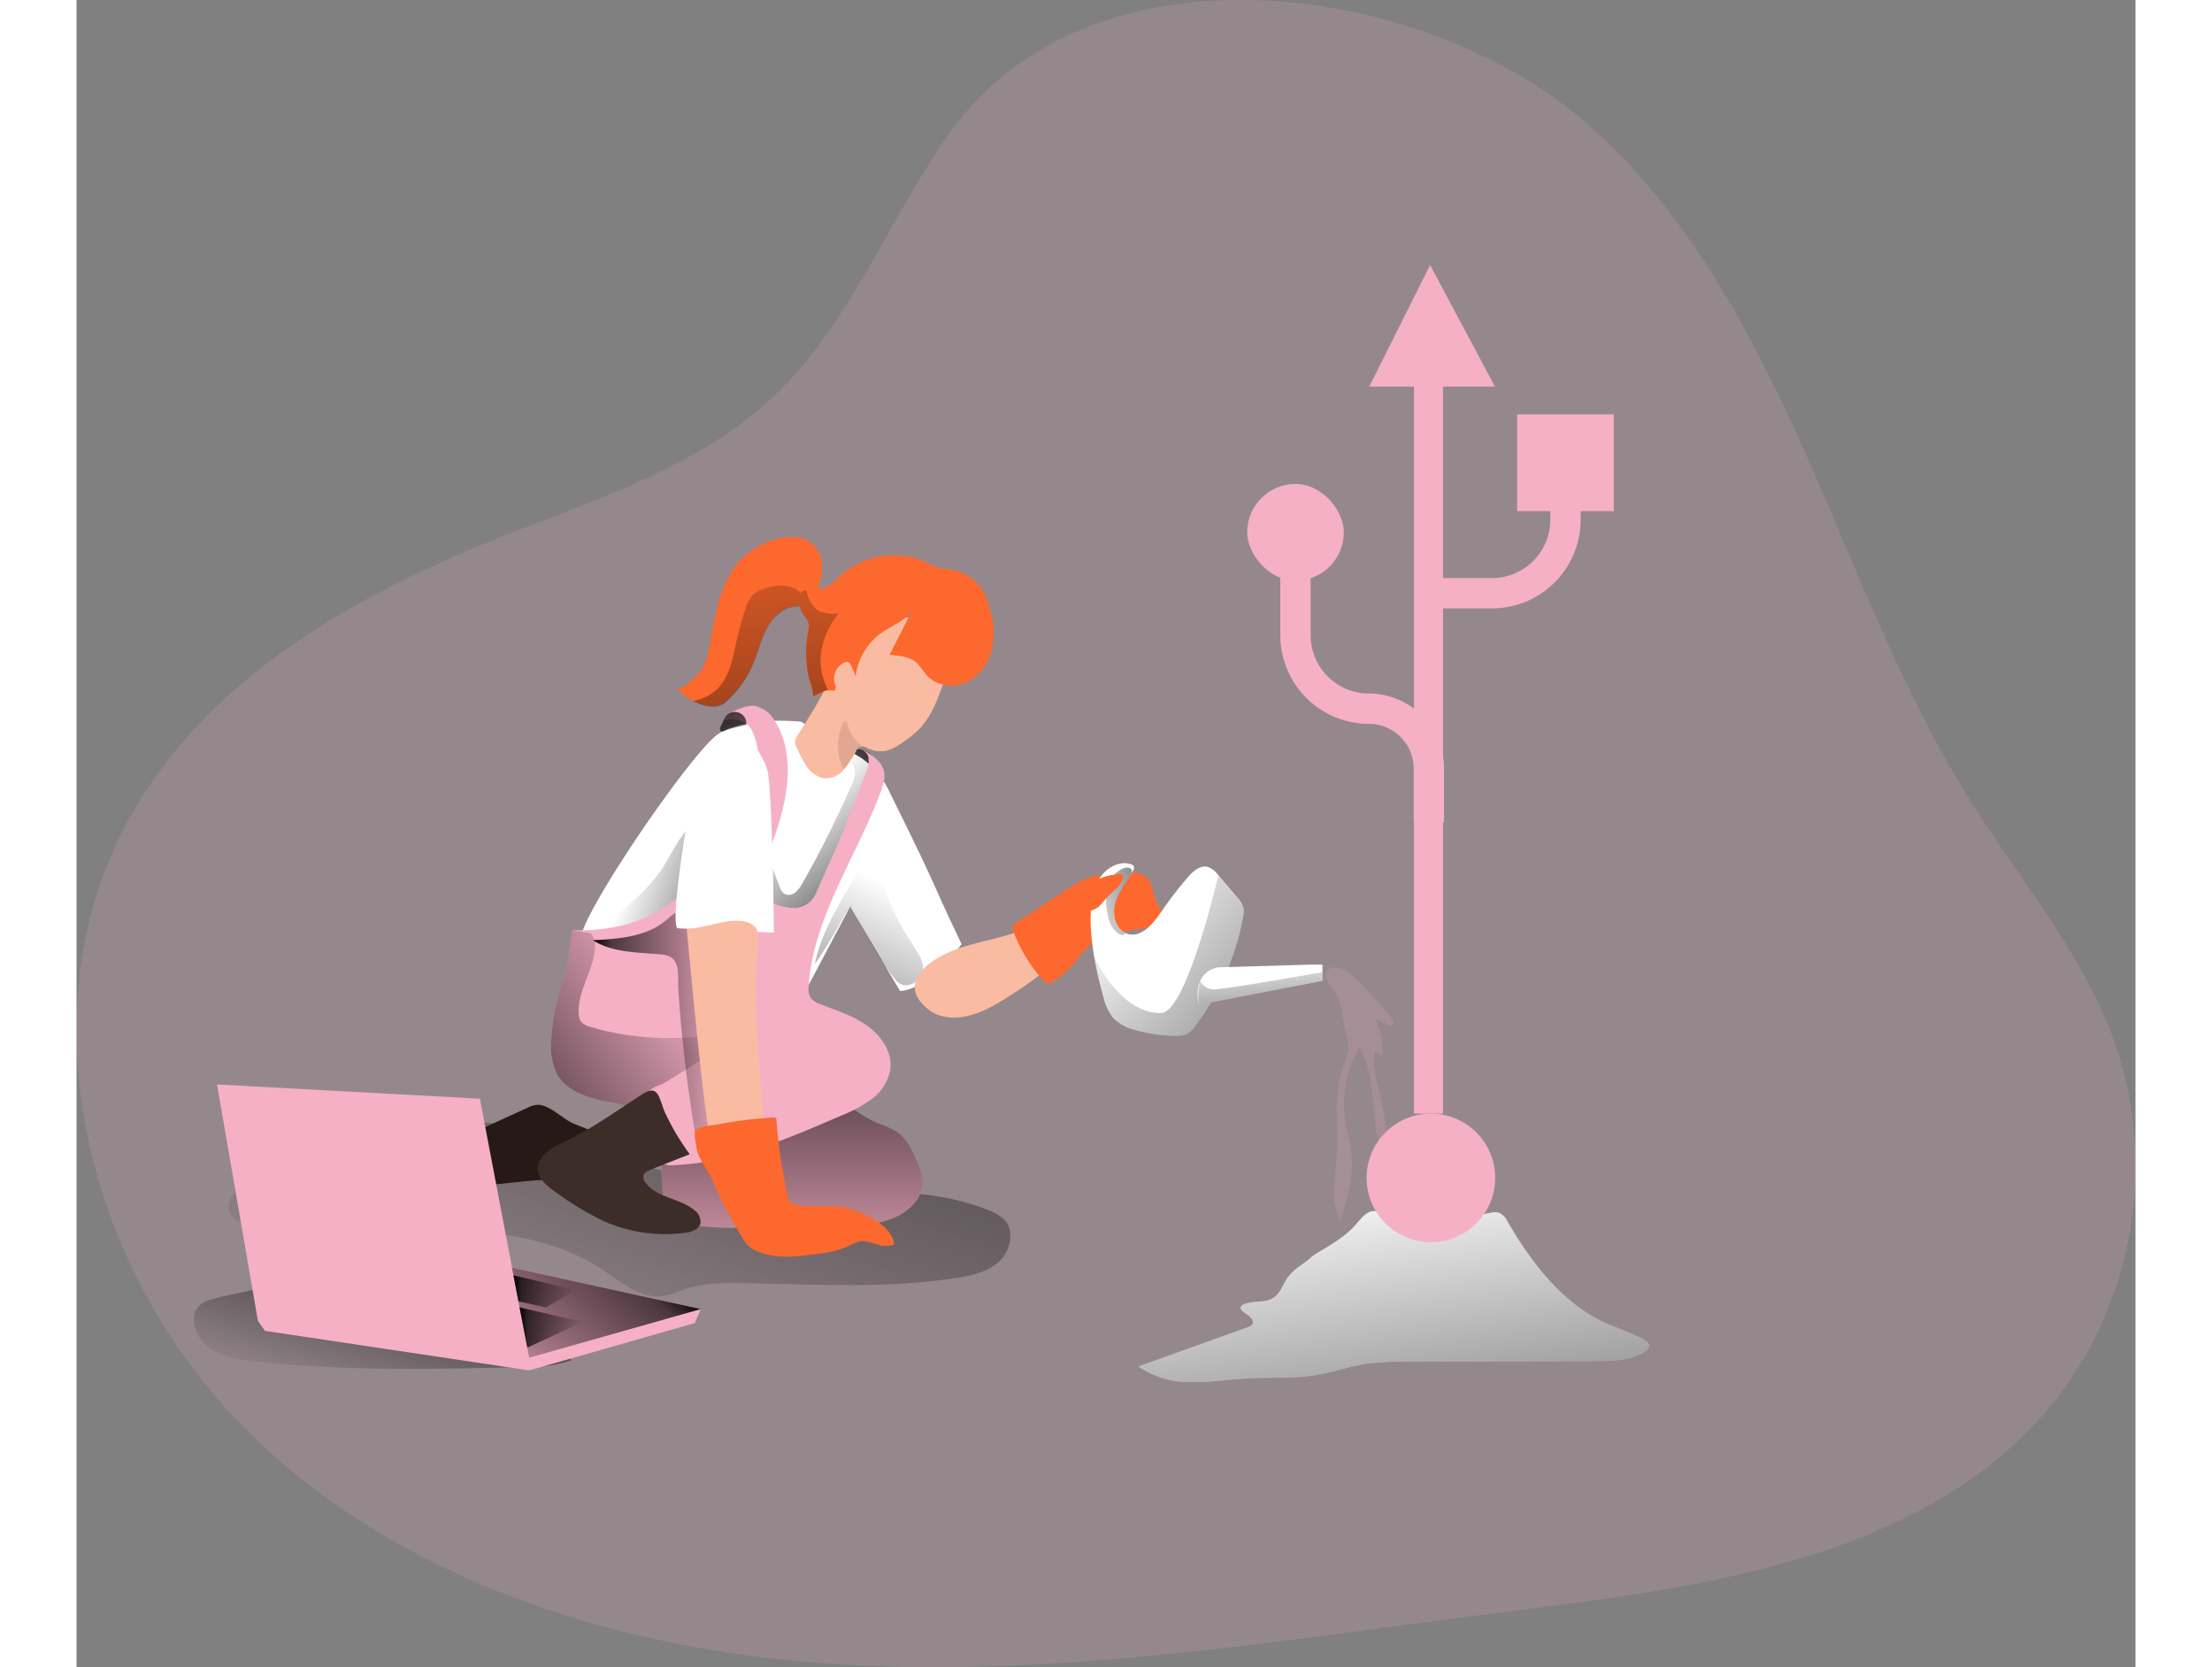 <svg xmlns="http://www.w3.org/2000/svg" xmlns:xlink="http://www.w3.org/1999/xlink" id="Layer_1" data-name="Layer 1" viewBox="0 0 359.29 290.92" width="406" height="306" class="illustration styles_illustrationTablet__1DWOa"><rect x="0" y="0" width="359.29" height="290.92" fill="#808080" stroke="none"/><defs><linearGradient id="linear-gradient" x1="66.26" y1="216.74" x2="55.84" y2="252.5" gradientUnits="userSpaceOnUse"><stop offset=".01"/><stop offset=".13" stop-opacity=".69"/><stop offset="1" stop-opacity="0"/></linearGradient><linearGradient id="linear-gradient-2" x1="243.63" y1="294.42" x2="231.24" y2="210.51" xlink:href="#linear-gradient"/><linearGradient id="linear-gradient-3" x1="131.54" y1="126.46" x2="91" y2="249.78" xlink:href="#linear-gradient"/><linearGradient id="linear-gradient-4" x1="145.64" y1="135.87" x2="138.6" y2="143.33" xlink:href="#linear-gradient"/><linearGradient id="linear-gradient-5" x1="131" y1="184.06" x2="131" y2="235.02" xlink:href="#linear-gradient"/><linearGradient id="linear-gradient-6" x1="146.48" y1="168.74" x2="128.88" y2="148.05" xlink:href="#linear-gradient"/><linearGradient id="linear-gradient-7" x1="125.83" y1="165.76" x2="103.21" y2="157.59" xlink:href="#linear-gradient"/><linearGradient id="linear-gradient-8" x1="75.14" y1="201.63" x2="111.74" y2="174.32" xlink:href="#linear-gradient"/><linearGradient id="linear-gradient-9" x1="96.24" y1="186.62" x2="121.37" y2="186.62" xlink:href="#linear-gradient"/><linearGradient id="linear-gradient-10" x1="129.45" y1="204.39" x2="150.28" y2="161.78" xlink:href="#linear-gradient"/><linearGradient id="linear-gradient-11" x1="118.85" y1="128.43" x2="127.09" y2="147.79" xlink:href="#linear-gradient"/><linearGradient id="linear-gradient-12" x1="130.7" y1="187.63" x2="124.32" y2="83.83" xlink:href="#linear-gradient"/><linearGradient id="linear-gradient-13" x1="237.37" y1="207.22" x2="185.56" y2="162.17" xlink:href="#linear-gradient"/><linearGradient id="linear-gradient-14" x1="202.05" y1="158.67" x2="179.91" y2="166.83" xlink:href="#linear-gradient"/><linearGradient id="linear-gradient-15" x1="213.94" y1="195.85" x2="212.25" y2="171.07" xlink:href="#linear-gradient"/><linearGradient id="linear-gradient-16" x1="98.32" y1="217.83" x2="71.47" y2="249.92" xlink:href="#linear-gradient"/><linearGradient id="linear-gradient-17" x1="77.32" y1="231.65" x2="88.34" y2="231.65" xlink:href="#linear-gradient"/><linearGradient id="linear-gradient-18" x1="76.25" y1="225.34" x2="87.12" y2="225.34" xlink:href="#linear-gradient"/></defs><title>11</title><path d="M158.59 29.35c-10.7 15-17.27 33.2-30.66 45.91-13.09 12.43-31 18-47.76 24.69-25.64 10.17-51.28 24.8-64.7 48.9C-3.3 182.52 7.94 227.43 35 254.89s66.56 39.57 105.05 41.79 76.86-4.36 115.12-9.15c34.89-4.37 73.87-9.25 96-36.61a66.36 66.36.0 0010.92-62.08c-5.42-15.77-16.59-28.77-25.45-42.9-12-19.19-19.86-40.64-29.09-61.32s-20.26-41.17-37.14-56.27C241.61 2.62 183.12-5.12 158.59 29.35z" transform="translate(-6.17 -6.21)" fill="#f5b0c6" opacity=".18" style="isolation: isolate;"/><path d="M29.06 241.23c2.22 1.76 5.17 2.2 8 2.52 15.7 1.76 31.56 1.37 47.35 1a23.2 23.2.0 008.09-1.17c-.49-1.22-1.89-1.76-3.14-2.17q-14.06-4.62-28.18-9C53.38 229.94 45.6 228 37.74 231c-2.41.93-8.09 1.46-9.78 2.74C25.51 235.6 26.83 239.47 29.06 241.23z" transform="translate(-6.17 -6.21)" fill="url(#linear-gradient)"/><polygon points="108.94 228.43 107.87 230.87 78.99 239.13 32.88 232.23 31.66 230.5 108.94 228.43" fill="#f5b0c6"/><path d="M221.87 225.36c2.63-1.68 5.5-3.11 7.54-5.47.93-1.08 1.94-2.47 3.36-2.35a4.41 4.41.0 011.44.5c5.79 2.65 12.52 1 18.78-.22a2.81 2.81.0 011.41.0 3 3 0 011.48 1.54c4.29 7.41 9.84 14.6 17.69 18a65.2 65.2.0 016.08 2.58c.47.27 1 .69.92 1.22a1.34 1.34.0 01-.69.86c-2.41 1.6-5.48 1.66-8.37 1.68l-33.31.13a46.77 46.77.0 00-7.39.42c-2.71.45-5.32 1.37-8 1.85-4.07.72-8.25.41-12.38.64-3.25.18-6.49.7-9.75.64a15.66 15.66.0 01-9.21-2.72l19.07-6.85a1.45 1.45.0 00.83-.54c.39-.69-.48-1.39-1.15-1.82-2.38-1.51.47-2 1.68-2.07 1.52-.14 2.69-.11 3.76-1.25.82-.86 1.21-2.24 2-3.19C218.83 227.41 220.55 226.68 221.87 225.36z" transform="translate(-6.17 -6.21)" fill="#fff"/><path d="M221.87 225.36c2.63-1.68 5.5-3.11 7.54-5.47.93-1.08 1.94-2.47 3.36-2.35a4.41 4.41.0 011.44.5c5.79 2.65 12.52 1 18.78-.22a2.81 2.81.0 011.41.0 3 3 0 011.48 1.54c4.29 7.41 9.84 14.6 17.69 18a65.2 65.2.0 016.08 2.58c.47.27 1 .69.92 1.22a1.34 1.34.0 01-.69.86c-2.41 1.6-5.48 1.66-8.37 1.68l-33.31.13a46.77 46.77.0 00-7.39.42c-2.71.45-5.32 1.37-8 1.85-4.07.72-8.25.41-12.38.64-3.25.18-6.49.7-9.75.64a15.66 15.66.0 01-9.21-2.72l19.07-6.85a1.45 1.45.0 00.83-.54c.39-.69-.48-1.39-1.15-1.82-2.38-1.51.47-2 1.68-2.07 1.52-.14 2.69-.11 3.76-1.25.82-.86 1.21-2.24 2-3.19C218.83 227.41 220.55 226.68 221.87 225.36z" transform="translate(-6.17 -6.21)" fill="url(#linear-gradient-2)"/><path d="M165.13 217.32a7.56 7.56.0 013 1.79c1.8 2 1 5.44-1 7.26s-4.81 2.44-7.49 2.85c-12.2 1.89-24.63 1.11-37 .9-3.43-.05-6.93-.06-10.19 1a20.86 20.86.0 01-4 1.25c-3.81.49-7.11-2.35-10.3-4.48-8.67-5.78-19.56-7.07-30-7.1s-20.93 1-31.21-.71c-1.87-.32-4.15-1.19-4.25-3.09a3.9 3.9.0 01.9-2.34c3.09-4.36 8.26-6.81 13.46-8s10.58-1.47 15.84-2.4c4.63-.81 9.22-2.18 13.92-2.14 5.94.0 11.59 2.34 17.21 4.25a148.15 148.15.0 0037.85 7.59C143.68 214.72 153.78 212.88 165.13 217.32z" transform="translate(-6.17 -6.21)" fill="url(#linear-gradient-3)"/><path d="M144.68 139.78a2.24 2.24.0 00.32-1.15 1.25 1.25.0 00-.21-.76 1.73 1.73.0 00-.77-.52 3.47 3.47.0 00-1.69-.42c-.44.0-1 .35-.65.82a6.81 6.81.0 001.47.94A18.41 18.41.0 01144.68 139.78z" transform="translate(-6.17 -6.21)" fill="url(#linear-gradient-4)"/><path d="M86.49 199a4.19 4.19.0 00-1.53.47l-18.68 8.52a2.73 2.73.0 00-1.55 1.24 2.21 2.21.0 001 2.4 8.71 8.71.0 004.6 1.47c8.29.77 16.72-2.18 24.88-.55 3.74.74 4.43-6 2.13-8.06-1.32-1.17-3.26-1.67-4.83-2.41C90.78 201.21 88.47 198.85 86.49 199z" transform="translate(-6.17 -6.21)" fill="#261a17"/><path d="M146.25 202.29a14.73 14.73.0 013.12 1.44c1.87 1.3 2.82 3.53 3.68 5.64a9.05 9.05.0 01.79 2.71 6.08 6.08.0 01-2.06 4.71c-3.13 3-7.9 3.24-12.23 3.31l-15.31.26a62.2 62.2.0 01-13.78-.79 2 2 0 01-1-.41 2.27 2.27.0 01-.55-1.44 62.9 62.9.0 01-.7-10.87 2.77 2.77.0 01.45-1.63 2.83 2.83.0 011.75-.78L119 202.8a27.47 27.47.0 005.29-1.39c3.31-1.36 7-5.27 10.84-4.73S142.65 200.89 146.25 202.29z" transform="translate(-6.17 -6.21)" fill="#f5b0c6"/><path d="M146.25 202.29a14.73 14.73.0 013.12 1.44c1.87 1.3 2.82 3.53 3.68 5.64a9.05 9.05.0 01.79 2.71 6.08 6.08.0 01-2.06 4.71c-3.13 3-7.9 3.24-12.23 3.31l-15.31.26a62.2 62.2.0 01-13.78-.79 2 2 0 01-1-.41 2.27 2.27.0 01-.55-1.44 62.9 62.9.0 01-.7-10.87 2.77 2.77.0 01.45-1.63 2.83 2.83.0 011.75-.78L119 202.8a27.47 27.47.0 005.29-1.39c3.31-1.36 7-5.27 10.84-4.73S142.65 200.89 146.25 202.29z" transform="translate(-6.17 -6.21)" fill="url(#linear-gradient-5)"/><path d="M132.62 132.15s-10-1.12-14.64 2.26-23.09 30.22-23.84 35.47 7.7 7.28 18.11 9.25a95.18 95.18.0 0020.37 1.41l12.86-24.25s3.8-9.26 2.25-12.5a14.81 14.81.0 00-4.45-5.21z" transform="translate(-6.17 -6.21)" fill="#fff"/><path d="M142 140.8a5 5 0 01-.65 2.53 176.24 176.24.0 01-8.61 17.16A4.79 4.79.0 01131.5 162a1.68 1.68.0 01-1.84.15 2.51 2.51.0 01-.82-1.27L126 153.42a40.79 40.79.0 00-4.5 12 1.69 1.69.0 00.15 1.4 1.62 1.62.0 001 .44 22.91 22.91.0 0010.88-.62 5.14 5.14.0 002.19-1.12 5.93 5.93.0 001.22-2.11l7.75-19.18c.58-1.42 1.13-3.1.34-4.41-.42-.68-2.17-2-3-1.69C140.78 138.47 141.88 139.71 142 140.8z" transform="translate(-6.17 -6.21)" fill="url(#linear-gradient-6)"/><path d="M96.21 168.12a30.22 30.22.0 0017-5.56A9.85 9.85.0 00116 159.9c1.82-2.88.89-6.64-.1-9.9s-3.08.8-4 2c-1.53 2-2.5 4.39-4 6.43a32.43 32.43.0 01-5.32 5.6C101.22 165.14 98.05 168.1 96.21 168.12z" transform="translate(-6.17 -6.21)" fill="url(#linear-gradient-7)"/><path d="M148.16 192.91a8.22 8.22.0 01-3.26 5.1 24.16 24.16.0 01-5.44 2.93c-9.38 4.06-19 8.19-29.23 8.59a3 3 0 01-1.77-.31 3.3 3.3.0 01-1.11-1.82c-.85-2.4-2.23-5.49-4.22-7.28a5.43 5.43.0 00-2.73-1.4c-3.91-.65-8.33-1.62-10.32-5.05A10.85 10.85.0 0189 187.82a36.73 36.73.0 011.82-9.67 24.09 24.09.0 001.13-4.34c.22-1.67.43-3.35.65-5a.35.35.0 01.13-.28.36.36.0 01.23.0c6.59.19 13-1.43 18.15-5.71a48.17 48.17.0 005.44-5.53 44.25 44.25.0 006.93-9.39 16.6 16.6.0 001.84-8.17c-.12-2-.52-5.78-2.12-7.14a3.93 3.93.0 00-4-.61c.33-1.14 1.58-1.69 2.7-2.1a6.37 6.37.0 012.3-.53A5.08 5.08.0 01128 132c4.14 6.41 1.86 15.48-.72 22.05-1.08 2.72-2.47 5.48-2.24 8.4.0.35 2.32 1.22 2.66 1.36a9.81 9.81.0 003.19.82 4.2 4.2.0 004.4-2.77l2.11-4.74c.6-1.34 1.19-2.68 1.77-4 1.72-4 3.25-8.14 4.78-12.24a4.38 4.38.0 00.4-2.55c-.2-.84-1.18-1.55-1.95-1.16 1.14-.58 3.43 1.44 4 2.22 1.24 1.64.74 3.29.06 5.09-4.2 11.31-11.7 21.71-12.53 33.74a3.31 3.31.0 00.28 2 3.39 3.39.0 001.8 1.23c2.83 1.13 5.8 2 8.26 3.84S148.6 189.9 148.16 192.91z" transform="translate(-6.17 -6.21)" fill="#f5b0c6"/><path d="M106.47 196.52l1.86-1.17a9 9 0 00-5 4.33l-.22.44a5.43 5.43.0 00-2.73-1.4c-3.91-.65-8.33-1.62-10.32-5.05A10.85 10.85.0 0189 187.82a36.73 36.73.0 011.82-9.67 24.09 24.09.0 001.13-4.34c.22-1.67.43-3.35.65-5a.37.37.0 01.11-.27h0l3.18.51a3.72 3.72.0 01.72 3c-.41 3.78-3 7.18-2.81 11a2.61 2.61.0 00.38 1.4 3 3 0 001.64.93c8.93 2.7 18.58 2.43 27.66.3Q115.18 191.39 106.47 196.52z" transform="translate(-6.17 -6.21)" fill="url(#linear-gradient-8)"/><path d="M121.24 206.18a1.67 1.67.0 01-.13 1.59 1.61 1.61.0 01-1 .38 21.58 21.58.0 01-4.4.09A1.17 1.17.0 01115 208a1.14 1.14.0 01-.29-.68Q113 197.94 112 188.41q-.51-4.82-.81-9.64c-.16-2.6.52-5.63-2.79-6-4.15-.4-8.61-.25-12.12-2.5 4.45-.22 9.23-.57 12.67-3.39.94-.77 1.82-1.74 3-1.94a3.58 3.58.0 012.62.72c3.32 2.38 3.11 6.44 3.46 10.11.62 6.46.73 13 1.39 19.42A73.63 73.63.0 00121.24 206.18z" transform="translate(-6.17 -6.21)" fill="url(#linear-gradient-9)"/><circle cx="236.34" cy="205.54" r="11.22" fill="#f5b0c6"/><rect x="233.39" y="65.24" width="5.06" height="129.08" fill="#f5b0c6"/><polygon points="225.58 67.45 247.51 67.45 236.2 46.24 225.58 67.45" fill="#f5b0c6"/><path d="M253.18 112.37H242.72v-5.29h10.46a10.18 10.18.0 0010.17-10.17V88.73h5.29v8.18a15.48 15.48.0 01-15.46 15.46z" transform="translate(-6.17 -6.21)" fill="#f5b0c6"/><rect x="251.39" y="72.32" width="16.87" height="16.87" fill="#f5b0c6"/><path d="M244.8 149.68h-5.29v-9.34a7.82 7.82.0 00-7.81-7.82 15.49 15.49.0 01-15.47-15.46V95.4h5.29v21.66a10.19 10.19.0 0010.18 10.17 13.12 13.12.0 0113.1 13.11z" transform="translate(-6.17 -6.21)" fill="#f5b0c6"/><rect x="210.44" y="90.66" width="16.87" height="16.87" rx="8.44" transform="translate(431.59 191.98) rotate(180)" fill="#f5b0c6"/><path d="M159.46 122.07c-1.66 1.79-2.16 4-3.11 6.21a16.54 16.54.0 01-2.88 4.92 19 19 0 01-3.11 2.53 9 9 0 01-2.75 1.45 5.22 5.22.0 01-3.49-.44 2.4 2.4.0 00-.84-.29.74.74.0 00-.36.0 1.45 1.45.0 00-.66.68 18.78 18.78.0 01-2.22 3.38v.05a4.2 4.2.0 01-3.67 1.44 5.27 5.27.0 01-3.2-2.74 20.61 20.61.0 01-1.37-2.69 2.16 2.16.0 01-.24-1 2.41 2.41.0 01.45-1.07c2-3.13 3.93-6.26 5.58-9.56 1.76-3.51 3.36-7.44 6.75-9.42 2.53-1.49 5.63-1.6 8.57-1.52 2.46.07 5.22.38 6.77 2.29A4.53 4.53.0 01159.46 122.07z" transform="translate(-6.17 -6.21)" fill="#f9bba2"/><path d="M165.92 119.44a8.51 8.51.0 01-4.46 5.84 6.08 6.08.0 01-7-1.29 24.49 24.49.0 00-1.53-2c-1.25-1.21-3.14-1.4-4.88-1.51 1.19-2.35 2.59-5.07 3.78-7.43-1.37 1.62-3.47 2.36-5.2 3.59a11 11 0 00-4.51 7.55 14.51 14.51.0 00-.83-1.94 1 1 0 00-.34-.45.9.9.0 00-.77.0 3.07 3.07.0 00-1.7 3.63c.14.45.32 1.06-.1 1.26a.94.94.0 01-.5.0 3.53 3.53.0 00-2.83 1.16c-.05-.12-.1-.24-.14-.36-.14-.31-.25-.63-.36-.95a16.47 16.47.0 01-.57-2 0 0 0 010 0 20 20 0 01-.18-8.18 4 4 0 00.11-1.32c-.19-1.14-1.45-1.92-1.48-3.07-2.33-.27-4.47 1.46-5.64 3.49s-1.67 4.37-2.58 6.53a18.24 18.24.0 01-4.84 6.68c-1.42 1.23-3.66.78-5.62-.24a12.1 12.1.0 01-2.71-1.87 10.5 10.5.0 004.51-4 12.35 12.35.0 001.06-3.55c1-5.24 1.67-10.9 5.23-14.87a12.91 12.91.0 018.15-4.17 6.49 6.49.0 013.82.59 5.12 5.12.0 012.4 3.71 8.27 8.27.0 01-.69 4.46c1.3.55 2.56-.74 3.55-1.74a13.94 13.94.0 0115.6-2.56 13.35 13.35.0 001.59.72 10.94 10.94.0 001.7.36 8.05 8.05.0 017.41 6.36A14.37 14.37.0 01165.92 119.44z" transform="translate(-6.17 -6.21)" fill="#fc682d"/><path d="M143.28 136.45a.74.74.0 00-.36.0 1.45 1.45.0 00-.66.68 18.78 18.78.0 01-2.22 3.38 9.4 9.4.0 01-.13-8.12c.19-.41.56-.32.77.0a3.9 3.9.0 01.22.91 6.68 6.68.0 001.48 2.3 3 3 0 00.6.59z" transform="translate(-6.17 -6.21)" fill="#e2a791"/><path d="M114 142.09s-4.45 24-3 26.1l16.87.76s-.24-25.27-1.17-28.41S120.42 127.62 114 142.09z" transform="translate(-6.17 -6.21)" fill="#fff"/><path d="M147.73 143.79s5.77 11.56 7.88 16.34 5 10.83 5 10.83-5.81 8-10.74 8.17l-8.68-14.7z" transform="translate(-6.17 -6.21)" fill="#fff"/><path d="M146.46 158.12a30.09 30.09.0 01.37-10.53c-1.76 9.65-9.89 17.17-11.81 26.79 2.32-3.18 4.07-6.61 6.14-9.95 3 5 4.83 9 8 12.83 1.33 1.62 3.51.82 4.42-.94s-.43-3.59-1.42-5.15C149.58 167.15 147.24 162.88 146.46 158.12z" transform="translate(-6.17 -6.21)" fill="url(#linear-gradient-10)"/><path d="M112.66 168.27s3 33.1 4.1 36.34a5.14 5.14.0 004.35 3.7 4.83 4.83.0 004.77-3.31 9.25 9.25.0 00.19-3.32c-.69-10.06-2.07-20.16-1-30.19.14-1.31.25-2.83-.71-3.74a3.83 3.83.0 00-2.11-.81C119.32 166.52 115.61 168.27 112.66 168.27z" transform="translate(-6.17 -6.21)" fill="#f9bba2"/><path d="M127.8 201.22a.52.52.0 01.39.08.56.56.0 01.12.38 95.23 95.23.0 002 13.43 1.58 1.58.0 00.36.87 1.51 1.51.0 00.68.34c2.86.8 6 0 8.88.6a15.27 15.27.0 013.44 1.2c2.14 1 4.35 2.38 5.07 4.63.07.23.11.52-.08.67a.63.63.0 01-.36.1 6.7 6.7.0 01-1.95.0 22.22 22.22.0 00-2.62-.74c-1.21-.08-2.3.63-3.41 1.11a18.68 18.68.0 01-4.74 1.1c-3.44.48-7.06.94-10.3-.3a5.41 5.41.0 01-1.93-1.16 7.37 7.37.0 01-1.17-1.65 91.23 91.23.0 01-4.63-8.74 23.44 23.44.0 00-1.12-2.38 30 30 0 01-1.61-2.73 8.05 8.05.0 01-.57-2.27 5.63 5.63.0 01-.13-2.19c.45-.88 3.26-1 4.14-1.19A69.43 69.43.0 01127.8 201.22z" transform="translate(-6.17 -6.21)" fill="#fc682d"/><path d="M165.89 181.85a71.6 71.6.0 009.42-6.35l6.75-5.09a4.11 4.11.0 001.49-1.61c.52-1.28-.31-2.68-1.11-3.81-.38-.55-.87-1.15-1.53-1.15a2.1 2.1.0 00-1.07.38 52.29 52.29.0 01-10.4 4.91c-3.49 1.12-7.18 1.66-10.58 3.05-4.09 1.67-9.13 5.46-4.67 9.64C157.53 185 162.23 183.79 165.89 181.85z" transform="translate(-6.17 -6.21)" fill="#f9bba2"/><path d="M170 167.29a1.15 1.15.0 00-.48.47 1.13 1.13.0 00.08.82 26.75 26.75.0 005.29 8.73 1.41 1.41.0 00.64.47 1.34 1.34.0 001-.26 13.32 13.32.0 002.88-2.29c1.35-1.41 2.4-3.13 3.94-4.32 2.43-1.88 5.66-2.18 8.69-2.65 1.45-.22 3.22-.83 3.38-2.29.1-.95-.58-1.79-.94-2.69-.45-1.1-.44-2.4-1.12-3.38-1-1.44-3-1.61-4.79-1.46-3.07.25-5.86.53-8.46 2.22C176.77 162.86 173.41 165.08 170 167.29z" transform="translate(-6.17 -6.21)" fill="#fc682d"/><path d="M113.18 207.62l-6.87 2.71c-.49.19-1 .44-1.2.94a1.56 1.56.0 00.38 1.35c2 2.64 6 2.65 8.55 4.8a2.44 2.44.0 011 2.25c-.25 1.1-1.59 1.52-2.72 1.67a26.45 26.45.0 01-14.13-2.05 53 53 0 01-8.42-5.07c-1.44-1-3-2.25-3.1-4-.09-2.29 2.39-3.71 4.47-4.69 5-2.36 9.27-5.49 13.88-8.46 2.83-1.82 2.81 1.08 3.92 3.45A43.38 43.38.0 00113.18 207.62z" transform="translate(-6.17 -6.21)" fill="#3d2d28"/><path d="M118.93 132.24a3.92 3.92.0 01.43-.84 2 2 0 013.69 1.28 33.86 33.86.0 00-3.33.86c-.35.12-1 .55-1.21.13S118.82 132.53 118.93 132.24z" transform="translate(-6.17 -6.21)" fill="url(#linear-gradient-11)"/><path d="M137.28 126.5l-2.34 1.1-.24.11a6.26 6.26.0 00-.12-1.06 10.55 10.55.0 00-.57-2 0 0 0 010 0 20 20 0 01-.18-8.18 4 4 0 00.11-1.32c-.19-1.14-1.45-1.92-1.48-3.07-2.33-.27-4.47 1.46-5.64 3.49s-1.67 4.37-2.58 6.53a18.24 18.24.0 01-4.84 6.68c-1.42 1.23-3.66.78-5.62-.24a8.75 8.75.0 003.62-1.59c2.66-2.1 3.29-5.78 4-9.08.4-1.78.89-3.55 1.46-5.29a6.3 6.3.0 011.26-2.47 5.26 5.26.0 012.1-1.21c2.1-.74 4.68-.79 6.29.75a1.58 1.58.0 011.05-.42 5.55 5.55.0 001.88 3.45c.68.52 3.29 1 3.95.27a14.18 14.18.0 00-3.19 6.47A10.72 10.72.0 00137.28 126.5z" transform="translate(-6.17 -6.21)" fill="url(#linear-gradient-12)"/><path d="M209.74 166.19a45.24 45.24.0 01-8.33 19 4.33 4.33.0 01-1.59 1.48 4.27 4.27.0 01-1.7.26 25.38 25.38.0 01-7.2-1 8 8 0 01-3.76-2 8.78 8.78.0 01-1.78-3.68 70.63 70.63.0 01-1.66-7.28c-.8-4.7-1-9.84.79-13.19 1.1-2 3.53-3.5 5.7-2.75a.77.77.0 01.42.28.85.85.0 01-.11.86c-.05.1-.11.2-.17.3-1 1.79-2.35 3.4-2.91 5.37s.05 4.41 1.81 5.19a2.23 2.23.0 00.43.16c2.33.62 4.29-1.72 5.66-3.71s3-4.17 4.71-6.14c.91-1.06 2.16-2.2 3.51-1.86a3.88 3.88.0 011.85 1.44l3.38 4a4.2 4.2.0 011 1.66A4.06 4.06.0 01209.74 166.19z" transform="translate(-6.17 -6.21)" fill="#fff"/><path d="M209.74 166.19a45.24 45.24.0 01-8.33 19 4.33 4.33.0 01-1.59 1.48 4.27 4.27.0 01-1.7.26 25.38 25.38.0 01-7.2-1 8 8 0 01-3.76-2 8.78 8.78.0 01-1.78-3.68 70.63 70.63.0 01-1.66-7.28c2.66 5.95 7.28 10.19 11.74 10S205.41 159 205.41 159l3.38 4a4.2 4.2.0 011 1.66A4.06 4.06.0 01209.74 166.19z" transform="translate(-6.17 -6.21)" fill="url(#linear-gradient-13)"/><path d="M187.44 163.89c-.55 1.92.05 4.41 1.81 5.19-.46.49-1.14.39-2.13-.77a5.3 5.3.0 01-1-2.53 10.78 10.78.0 01-.07-4.66 4.8 4.8.0 012.93-3.44c.48-.16 1.15-.13 1.32.35a1.13 1.13.0 010 .41v.08C189.36 160.31 188 161.92 187.44 163.89z" transform="translate(-6.17 -6.21)" fill="url(#linear-gradient-14)"/><path d="M188.45 158.75a.51.51.0 01.25.06.41.41.0 01.1.36 3.35 3.35.0 01-1 1.9c-.49.53-1.06 1-1.57 1.49s-.92 1.1-1.44 1.6a3.22 3.22.0 01-1.88 1 .5.5.0 01-.32.0.54.54.0 01-.22-.36c-.37-1.39-.59-3.59.79-4.42A9.59 9.59.0 01188.45 158.75z" transform="translate(-6.17 -6.21)" fill="#fc682d"/><path d="M205.36 175l16.23-.47h2v2.82L202 181.52S200.57 176 205.36 175z" transform="translate(-6.17 -6.21)" fill="#fff"/><path d="M202.23 177.38a2.82 2.82.0 002.19 1.47c1.55.14 19.14-3 19.14-3v1.5L202 181.52A11.88 11.88.0 01202.23 177.38z" transform="translate(-6.17 -6.21)" fill="url(#linear-gradient-15)"/><path d="M230.11 177.7c1.92 2 3.77 4 5.52 6.14.25.31.52.75.3 1.09s-.89.21-1.32.0l-1.85-1.06a14.14 14.14.0 011.36 6.49 2 2 0 01-1.4-.86 16.72 16.72.0 00.6 6.54 71 71 0 011.52 8c.08.67-.1 1.62-.78 1.59-.51.0-.76-.64-.86-1.14-1.06-5.23-.47-11-3.2-15.56a19.88 19.88.0 00-2.43 13c.3 1.87.87 3.69 1.07 5.57.44 4-.75 7.93-1.93 11.75-1.84-3.5-.85-7.72-.61-11.67.3-4.84-.6-9.85.86-14.48.52-1.66 1.34-3.31 1.13-5a14.49 14.49.0 00-.51-2c-.62-2.35-.46-5-1.91-6.95-.78-1-2.77-3.33-.47-4.05C226.88 174.53 229.09 176.67 230.11 177.7z" transform="translate(-6.17 -6.21)" fill="#f5b0c6" opacity=".18" style="isolation: isolate;"/><polygon points="31.66 230.5 24.52 189.23 70.39 191.72 78.99 236.91 31.66 230.5" fill="#f5b0c6"/><polygon points="78.99 236.91 108.94 228.43 76 221.21 78.99 236.91" fill="#f5b0c6"/><polygon points="78.99 236.91 108.94 228.43 76 221.21 78.99 236.91" fill="url(#linear-gradient-16)"/><polygon points="77.32 228.13 88.34 230.68 78.66 235.16 77.32 228.13" fill="url(#linear-gradient-17)"/><polygon points="77.11 227.07 81.91 228.13 87.12 225.1 76.25 222.54 77.11 227.07" fill="url(#linear-gradient-18)"/></svg>